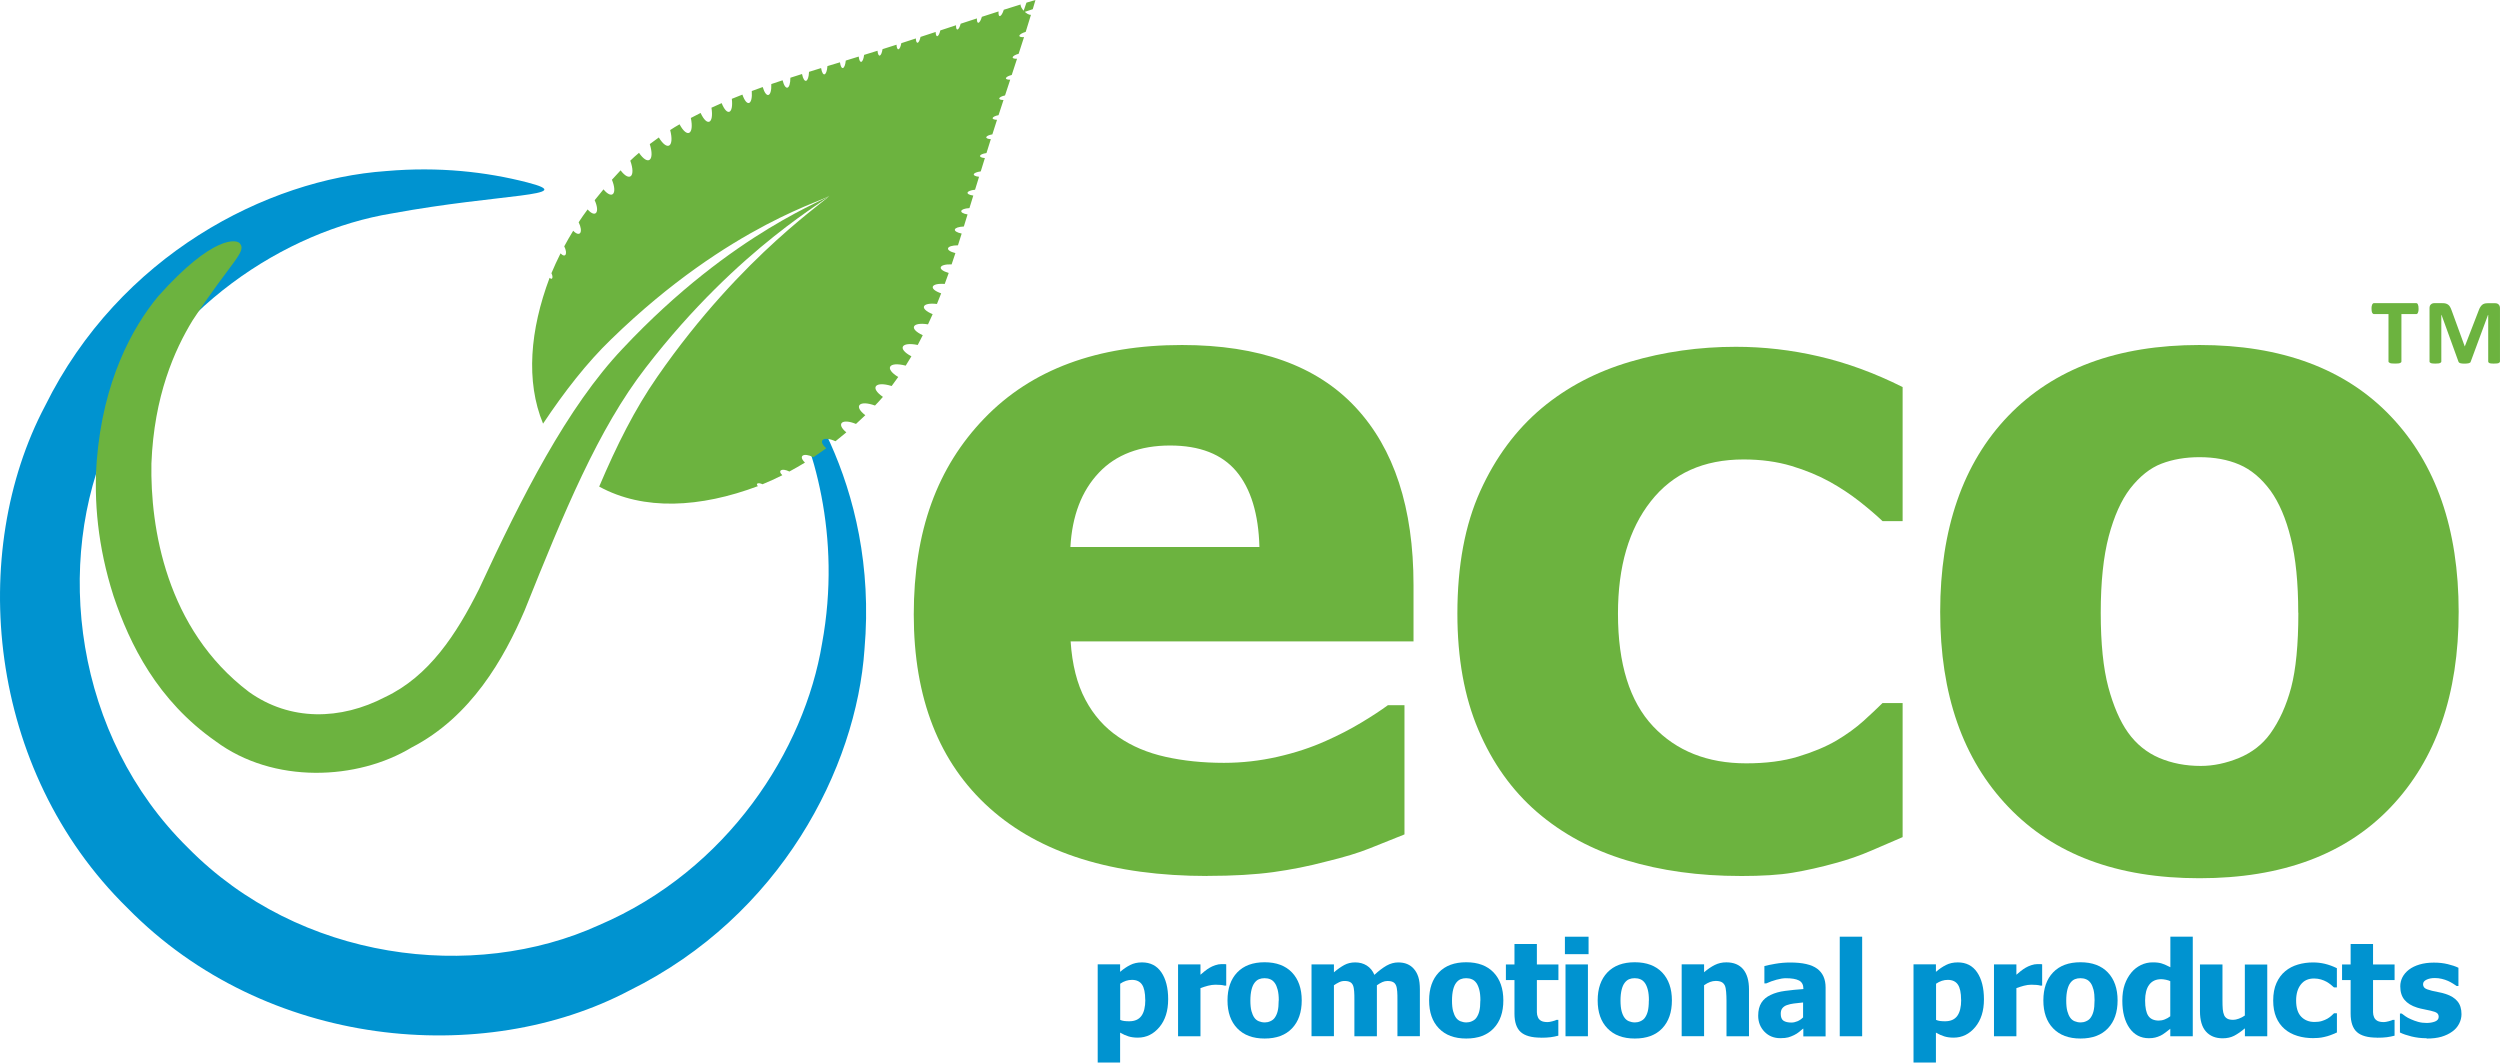 <?xml version="1.0" encoding="UTF-8"?>
<svg id="Layer_1" data-name="Layer 1" xmlns="http://www.w3.org/2000/svg" viewBox="0 0 1125.56 478.38">
  <defs>
    <style>
      .cls-1 {
        fill: #0093d0;
      }

      .cls-2 {
        fill: #6cb33f;
      }
    </style>
  </defs>
  <path class="cls-2" d="M1088.89,139.01c0,.43,0,.76-.07,1.08-.06.3-.13.56-.23.76-.1.19-.2.36-.33.42-.13.1-.26.14-.43.14h-6.65v21.36s-.03.26-.13.36-.23.2-.46.3c-.2.1-.49.16-.89.2-.36.06-.82.06-1.38.06s-1.05,0-1.41-.06c-.36,0-.69-.1-.89-.2-.23-.1-.39-.2-.49-.3s-.17-.2-.17-.36v-21.36h-6.48s-.33,0-.49-.14c-.1-.09-.23-.23-.36-.42-.1-.2-.16-.46-.23-.76-.03-.33-.07-.66-.07-1.08s0-.79.07-1.15c.07-.33.13-.59.23-.79.13-.2.23-.36.36-.46.13-.07.3-.13.49-.13h18.97s.29,0,.42.13c.14.1.23.26.33.46s.17.46.23.79c.04.33.07.72.07,1.15M1125.53,162.77s0,.26-.13.36c-.07.1-.2.2-.4.3-.19.1-.46.16-.82.2-.33.06-.79.06-1.31.06-.56,0-1.02,0-1.34-.06-.33,0-.62-.1-.79-.2-.19-.1-.33-.2-.39-.3-.07-.1-.1-.2-.1-.36v-20.97h-.1l-7.83,21.17c-.06.23-.33.42-.82.56-.49.13-1.15.19-2,.19-.75,0-1.34-.06-1.8-.19-.43-.14-.69-.33-.79-.56l-7.67-21.17h-.1v20.97s-.03.26-.13.36c-.07.1-.23.2-.43.3s-.49.16-.79.2c-.33.06-.76.06-1.24.06-.56,0-1.02,0-1.34-.06-.36,0-.63-.1-.82-.2-.23-.1-.36-.2-.43-.3-.1-.1-.13-.2-.13-.36v-24.09c0-.69.2-1.24.59-1.6.4-.39.92-.59,1.51-.59h3.57c.59,0,1.15,0,1.61.16.42.1.82.3,1.15.56.33.23.62.59.85,1.02.23.4.46.95.69,1.57l5.9,16.19,6.26-16.19c.39-1.11.89-1.93,1.47-2.46.56-.56,1.41-.82,2.52-.82h3.47c.66,0,1.15.2,1.54.59s.59.95.59,1.61v24.08l-.03-.03Z"/>
  <path class="cls-2" d="M543.66,394.39c-42.67,0-75.37-10.19-98.11-30.57-22.74-20.39-34.15-49.45-34.15-87.14s10.58-66.36,31.79-88.35c21.2-21.99,50.86-33,88.97-33,34.6,0,60.66,9.31,78.09,27.98,17.43,18.65,26.15,45.35,26.15,80.09v25.36h-154.38c.69,10.45,2.89,19.2,6.65,26.25,3.73,7.05,8.72,12.61,14.88,16.78,6.03,4.16,13.07,7.14,21.14,8.94,8.03,1.8,16.84,2.72,26.35,2.72,8.19,0,16.22-.92,24.15-2.72,7.93-1.8,15.17-4.19,21.72-7.14,5.77-2.56,11.11-5.31,15.99-8.26,4.92-2.95,8.88-5.57,11.96-7.83h7.47v58.17c-5.8,2.3-11.04,4.4-15.8,6.33-4.78,1.93-11.31,3.93-19.63,5.93-7.64,2.03-15.53,3.6-23.66,4.72-8.13,1.11-18.03,1.7-29.69,1.7M567.02,246.27c-.39-14.88-3.86-26.25-10.35-34.02-6.52-7.77-16.48-11.67-29.89-11.67s-24.38,4.06-32.08,12.29c-7.73,8.19-11.99,19.3-12.78,33.4h85.14-.03Z"/>
  <path class="cls-2" d="M783.57,394.39c-18.65,0-35.72-2.36-51.22-7.05-15.5-4.68-28.97-11.93-40.38-21.76-11.27-9.77-20.05-22.09-26.35-36.93-6.32-14.81-9.47-32.28-9.47-52.4,0-21.6,3.44-39.98,10.29-55.12,6.85-15.17,16.09-27.63,27.76-37.43,11.27-9.4,24.51-16.35,39.75-20.84,15.21-4.49,31.1-6.72,47.58-6.72,12.48,0,24.97,1.41,37.46,4.33,12.45,2.88,25,7.47,37.62,13.79v60.36h-9.05c-2.82-2.69-6.29-5.64-10.35-8.85-4.1-3.21-8.55-6.16-13.37-8.85-5.11-2.82-10.88-5.21-17.3-7.14-6.46-1.93-13.64-2.92-21.53-2.92-17.99,0-31.89,6.26-41.75,18.81-9.9,12.55-14.81,29.43-14.81,50.6,0,22.68,5.28,39.55,15.8,50.73,10.52,11.14,24.51,16.68,41.94,16.68,8.85,0,16.65-.98,23.33-3.02,6.72-2.03,12.48-4.43,17.3-7.24,4.69-2.79,8.72-5.73,12.09-8.75,3.34-3.02,6.23-5.73,8.65-8.13h9.05v60.36c-4.03,1.77-8.69,3.77-13.99,6.03-5.31,2.3-10.68,4.16-16.19,5.64-6.85,1.9-13.27,3.34-19.23,4.33-5.97,1.02-13.86,1.51-23.63,1.51"/>
  <path class="cls-2" d="M1106.95,275.43c0,37.2-10.19,66.46-30.48,87.86-20.32,21.4-49.09,32.11-86.22,32.11s-65.57-10.68-86.05-32.11c-20.48-21.4-30.68-50.66-30.68-87.86s10.22-66.95,30.68-88.21c20.48-21.27,49.15-31.89,86.05-31.89s65.74,10.68,86.12,32.08c20.39,21.4,30.58,50.77,30.58,88.06M1034.72,275.86c0-13.43-1.11-24.61-3.34-33.52-2.19-8.92-5.28-16.06-9.14-21.43-4.16-5.64-8.85-9.54-14.09-11.77-5.21-2.23-11.2-3.31-17.89-3.31-6.32,0-12.03.98-17.1,2.92-5.08,1.94-9.77,5.67-14.09,11.18-4.03,5.24-7.24,12.42-9.67,21.53-2.39,9.11-3.6,20.58-3.6,34.41s1.15,25.01,3.41,33.49c2.3,8.52,5.24,15.33,8.85,20.41,3.73,5.24,8.45,9.05,14.09,11.47,5.64,2.39,11.86,3.6,18.71,3.6,5.64,0,11.38-1.21,17.21-3.6,5.83-2.43,10.48-6.03,13.99-10.85,4.16-5.77,7.31-12.71,9.47-20.84,2.13-8.09,3.24-19.33,3.24-33.69"/>
  <path class="cls-1" d="M176.5,96.08c-47.95,7.9-101.98,42.41-126.82,100.41-25.72,56.53-16.19,134.89,34.9,185.16,50.23,51.09,128.59,60.63,185.12,34.86,58-24.81,92.51-78.84,100.41-126.79,8.95-48.7-4-90.02-17.1-114.8-3.31-6.26-11.8-27.23,5.18-3.08,5.21,7.47,10.68,16.71,15.63,27.69,10.68,23.73,18.65,55.22,15.4,92.74-3.7,53.68-37.85,120.07-105.75,153.63-65.67,34.7-163.75,26.45-226.08-37.09C-6.19,346.52-14.42,248.43,20.29,182.76c33.53-67.9,99.92-102.02,153.63-105.75,23.7-2.06,44.99.36,63.45,5.11,24.25,6.26-12.19,4.98-60.85,13.96"/>
  <path class="cls-2" d="M373.25,88.02c1.15,1.21-42.73,15.47-92.9,68.92-25.07,26.45-45.45,66.79-64.69,108.31-10.19,20.35-22.51,39.26-42.3,48.6-19.96,10.42-42.7,10.94-61.28-2.33-37.43-28.35-44.44-74.22-43.91-102.83,1.18-30.48,10.42-51.16,18.55-64.46,17.36-26.35,24.35-30.81,21.36-34.51-1.24-2.06-12.03-4.13-36.8,23.6-11.7,14.06-24.91,38.21-27.72,74.13-1.34,17.86.4,38.57,7.54,60.85,7.34,21.89,19.8,47.06,45.91,65.38,26.15,19.47,63.97,17.6,88.32,2.85,26.81-13.83,41.58-40.11,50.83-61.61,17.83-44.47,33.13-81.73,54.63-109.48,42.6-55.22,83.8-76.45,82.55-77.41"/>
  <path class="cls-2" d="M462.13,1.21c-.53,1.47-1.02,2.95-1.51,4.39,1.44-.49,2.89-.98,4.36-1.47.79-2.66,1.21-4.13,1.21-4.13,0,0-1.47.43-4.1,1.21M459.57,2c-2.13.66-4.72,1.44-7.64,2.39-1.05,3.41-2.62,3.9-2.36.76-2.33.76-4.85,1.54-7.51,2.42-.89,3.21-2.36,3.67-2.23.72-2.32.76-4.78,1.57-7.31,2.39-.79,3.11-2.19,3.57-2.09.69-2.3.76-4.69,1.54-7.08,2.33-.69,3.11-2.06,3.54-2.09.69-2.23.76-4.53,1.47-6.82,2.23-.62,3.15-2.03,3.6-2.1.69-2.16.69-4.35,1.41-6.55,2.13-.56,3.31-2,3.77-2.16.69-2.07.69-4.16,1.34-6.29,2-.53,3.51-2,3.96-2.26.72-2,.62-4,1.24-6.03,1.86-.46,3.8-2.07,4.29-2.43.76-1.93.59-3.86,1.18-5.83,1.8-.39,4.06-2.09,4.62-2.62.79-1.87.56-3.73,1.15-5.64,1.7-.3,4.49-2.17,5.08-2.85.89-1.8.56-3.64,1.11-5.44,1.7-.17,4.89-2.23,5.54-3.15.98-1.74.56-3.51,1.11-5.24,1.67,0,5.38-2.26,6.13-3.51,1.15-1.7.56-3.38,1.11-5.08,1.7.23,5.83-2.26,6.75-3.87,1.34-1.64.56-3.28,1.18-4.92,1.8.46,6.33-2.22,7.41-4.22,1.61-1.61.62-3.18,1.24-4.76,1.9.79,6.79-2.13,8.06-4.58,1.94-1.54.66-3.08,1.38-4.59,2.06,1.15,7.18-1.94,8.75-4.89,2.36-1.47.72-2.95,1.51-4.39,2.26,1.54,7.44-1.64,9.31-5.08,2.85-1.44.82-2.85,1.67-4.23,2.59,1.97,7.57-1.24,9.73-5.11,3.34-1.38.98-2.72,1.97-4.07,2.98,2.33,7.47-.75,9.93-4.85,3.93-1.38,1.15-2.69,2.33-3.93,3.54,2.56,7.04-.23,9.8-4.36,4.35-1.34,1.41-2.65,2.82-3.9,4.23,2.59,6.32.13,9.08-3.8,4.33-1.38,1.64-2.72,3.28-3.97,4.88,2.49,5.47.4,8.16-3.18,4.16-1.44,1.93-2.79,3.87-4.03,5.77,2.2,4.49.56,6.94-2.46,3.83-1.44,2.36-2.78,4.68-4.03,7.01,1.67,3.34.56,5.44-1.67,3.18-1.51,3.02-2.89,6-4.1,8.92.95,1.9.36,3.28-.82,2.06-8.82,23.5-10.82,46.6-2.95,65.67,9.63-14.45,19.82-27.53,30.64-37.95,53.97-52.56,99.2-63.31,98.11-64.69,1.31.79-38.54,25.53-77.37,81.63-10.03,14.42-18.22,30.77-26.11,49.35,20.05,10.98,45.52,9.54,71.47-.2-1.21-1.21.17-1.77,2.07-.85,2.92-1.21,5.9-2.52,8.91-4.06-2.26-2.19-.16-3.34,3.18-1.67,2.3-1.24,4.66-2.59,7.02-4.03-3.15-2.98-.69-4.65,3.8-2.42,1.9-1.24,3.83-2.63,5.77-4.03-4-3.54-1.31-5.64,4.16-3.15,1.6-1.28,3.24-2.62,4.89-4-4.72-3.93-1.97-6.39,4.35-3.8,1.41-1.28,2.79-2.59,4.2-3.93-5.44-4.13-2.69-6.91,4.36-4.35,1.21-1.25,2.42-2.56,3.57-3.9-6.03-4.13-3.54-7.21,3.93-4.89.98-1.34,1.97-2.69,2.95-4.06-6.36-3.86-4.23-7.08,3.38-5.11.89-1.38,1.73-2.79,2.56-4.2-6.46-3.44-4.63-6.65,2.85-5.11.79-1.44,1.54-2.92,2.26-4.39-6.36-2.95-4.82-6.03,2.36-4.89.72-1.51,1.41-3.05,2.1-4.59-6.13-2.49-4.89-5.38,1.93-4.59.66-1.57,1.31-3.18,1.9-4.78-5.8-2-4.72-4.72,1.6-4.23.63-1.67,1.21-3.31,1.8-4.95-5.44-1.57-4.52-4.06,1.31-3.86.59-1.71,1.15-3.41,1.7-5.08-4.98-1.24-4.22-3.47,1.15-3.51.56-1.77,1.15-3.54,1.67-5.28-4.55-.95-3.9-2.98.98-3.18.56-1.8,1.11-3.64,1.67-5.44-4.19-.69-3.6-2.59.85-2.85.59-1.87,1.15-3.73,1.74-5.64-3.83-.53-3.31-2.23.79-2.63.59-1.93,1.21-3.9,1.8-5.83-3.51-.36-3.02-1.93.76-2.42.62-2,1.24-4,1.86-6-3.24-.26-2.78-1.77.72-2.26.66-2.09,1.31-4.19,1.96-6.26-3.05-.16-2.59-1.6.69-2.16.72-2.19,1.41-4.36,2.1-6.55-2.95-.07-2.49-1.47.69-2.1.76-2.29,1.51-4.59,2.23-6.82-2.85,0-2.42-1.38.69-2.06.79-2.43,1.57-4.75,2.33-7.08-2.89.07-2.43-1.34.69-2.13.82-2.52,1.6-4.98,2.39-7.31-2.95.16-2.49-1.34.72-2.23.89-2.66,1.67-5.18,2.42-7.51-3.15.23-2.65-1.31.76-2.36.92-2.95,1.74-5.54,2.36-7.67-1.73.2-4.85-2.92-4.65-4.66"/>
  <path class="cls-1" d="M525.93,449.94c0,5.18-1.31,9.34-3.93,12.48s-5.86,4.75-9.7,4.75c-1.61,0-3.02-.19-4.2-.56-1.18-.36-2.46-.92-3.8-1.7v13.47h-10.09v-44.21h10.09v3.38c1.48-1.28,2.98-2.3,4.53-3.08,1.54-.79,3.31-1.18,5.34-1.18,3.74,0,6.66,1.47,8.69,4.45,2.03,2.98,3.08,7.02,3.08,12.16v.03ZM515.61,450.14c0-3.15-.49-5.44-1.44-6.85-.95-1.41-2.49-2.13-4.52-2.13-.92,0-1.8.13-2.69.42-.89.3-1.77.72-2.62,1.31v16.29c.52.23,1.11.4,1.77.49.66.09,1.41.13,2.3.13,2.46,0,4.29-.79,5.47-2.4,1.18-1.6,1.77-4.03,1.77-7.24l-.03-.03Z"/>
  <path class="cls-1" d="M552.11,443.74h-.82c-.39-.13-.95-.23-1.67-.3-.72-.06-1.54-.1-2.42-.1-1.05,0-2.17.17-3.34.46-1.18.3-2.3.69-3.38,1.08v21.66h-10.09v-32.34h10.09v4.65c.46-.43,1.11-.95,1.9-1.6.82-.66,1.57-1.15,2.22-1.54.72-.43,1.57-.82,2.56-1.15s1.9-.49,2.76-.49h1.08c.4,0,.76,0,1.08.09v9.54h.03v.04Z"/>
  <path class="cls-1" d="M586.07,450.4c0,5.31-1.44,9.51-4.36,12.58s-7.02,4.59-12.35,4.59-9.38-1.54-12.32-4.59-4.39-7.24-4.39-12.58,1.47-9.57,4.39-12.61c2.92-3.05,7.05-4.56,12.32-4.56s9.41,1.54,12.32,4.59,4.39,7.28,4.39,12.58ZM575.74,450.43c0-1.93-.17-3.51-.49-4.78-.33-1.28-.75-2.3-1.31-3.08-.59-.82-1.28-1.38-2.03-1.67-.76-.33-1.61-.49-2.56-.49s-1.7.13-2.46.43c-.76.29-1.41.82-2.03,1.6-.59.76-1.05,1.77-1.38,3.08-.33,1.31-.53,2.95-.53,4.92s.16,3.57.49,4.79.76,2.19,1.28,2.92c.52.76,1.21,1.31,2.03,1.64.82.33,1.7.53,2.69.53.82,0,1.64-.16,2.46-.53.82-.36,1.51-.85,1.99-1.54.59-.82,1.05-1.8,1.34-2.98.3-1.15.46-2.75.46-4.82h.03Z"/>
  <path class="cls-1" d="M629.16,466.55v-16.16c0-1.6,0-2.95-.1-4.03s-.23-2-.53-2.69-.72-1.21-1.34-1.51c-.59-.33-1.44-.49-2.56-.49-.75,0-1.54.17-2.26.49-.76.33-1.57.82-2.46,1.44v22.94h-10.13v-16.16c0-1.57,0-2.92-.1-4.03s-.23-2-.52-2.69c-.3-.69-.72-1.21-1.34-1.51-.59-.33-1.44-.49-2.53-.49-.82,0-1.64.2-2.43.59-.79.39-1.54.82-2.29,1.34v22.94h-10.09v-32.34h10.09v3.57c1.64-1.41,3.21-2.49,4.65-3.28,1.44-.79,3.11-1.18,4.92-1.18,1.97,0,3.7.46,5.21,1.41,1.51.95,2.65,2.33,3.44,4.2,1.94-1.8,3.77-3.18,5.47-4.16,1.7-.95,3.47-1.44,5.24-1.44,1.51,0,2.85.23,4.03.72,1.18.49,2.19,1.21,3.02,2.17.92,1.05,1.57,2.26,2.03,3.7.46,1.44.69,3.31.69,5.6v21.04h-10.13Z"/>
  <path class="cls-1" d="M676.84,450.4c0,5.31-1.44,9.51-4.36,12.58-2.91,3.08-7.01,4.59-12.35,4.59s-9.37-1.54-12.32-4.59c-2.95-3.05-4.39-7.24-4.39-12.58s1.47-9.57,4.39-12.61c2.92-3.05,7.04-4.56,12.32-4.56s9.41,1.54,12.32,4.59,4.39,7.28,4.39,12.58ZM666.51,450.43c0-1.93-.16-3.51-.49-4.78-.33-1.28-.76-2.3-1.31-3.08-.59-.82-1.28-1.38-2.03-1.67-.75-.33-1.6-.49-2.56-.49s-1.7.13-2.45.43c-.76.29-1.41.82-2.04,1.6-.59.76-1.05,1.77-1.38,3.08-.33,1.31-.52,2.95-.52,4.92s.16,3.57.49,4.79.76,2.19,1.28,2.92c.53.76,1.21,1.31,2.03,1.64.82.33,1.71.53,2.69.53.82,0,1.64-.16,2.46-.53.82-.36,1.51-.85,2-1.54.59-.82,1.05-1.8,1.34-2.98.3-1.15.46-2.75.46-4.82h.03Z"/>
  <path class="cls-1" d="M693.65,467.17c-4.09,0-7.11-.85-8.98-2.52s-2.82-4.46-2.82-8.29v-15.1h-3.86v-7.02h3.86v-9.24h10.09v9.24h9.7v7.02h-9.7v14.45c0,.85.16,1.61.46,2.26.26.69.76,1.21,1.41,1.61.69.39,1.67.59,2.98.59.53,0,1.24-.13,2.13-.36s1.47-.43,1.83-.63h.85v7.11c-1.08.29-2.26.52-3.47.69-1.24.16-2.72.23-4.52.23h.03v-.04Z"/>
  <path class="cls-1" d="M715.21,429.59h-10.65v-7.86h10.65v7.86ZM714.92,466.55h-10.09v-32.34h10.09v32.34Z"/>
  <path class="cls-1" d="M752.73,450.4c0,5.31-1.44,9.51-4.35,12.58s-7.02,4.59-12.36,4.59-9.37-1.54-12.32-4.59c-2.95-3.05-4.39-7.24-4.39-12.58s1.47-9.57,4.39-12.61c2.92-3.05,7.04-4.56,12.32-4.56s9.41,1.54,12.32,4.59,4.39,7.28,4.39,12.58ZM742.38,450.43c0-1.93-.16-3.51-.49-4.78-.33-1.28-.76-2.3-1.31-3.08-.59-.82-1.28-1.38-2.03-1.67-.76-.33-1.6-.49-2.56-.49s-1.7.13-2.46.43c-.75.29-1.41.82-2.03,1.6-.59.76-1.05,1.77-1.38,3.08-.33,1.31-.53,2.95-.53,4.92s.17,3.57.49,4.79.75,2.19,1.28,2.92c.53.76,1.21,1.31,2.03,1.64.82.33,1.7.53,2.69.53.82,0,1.64-.16,2.46-.53.82-.36,1.51-.85,2-1.54.59-.82,1.05-1.8,1.34-2.98.29-1.15.46-2.75.46-4.82h.03Z"/>
  <path class="cls-1" d="M787.44,466.55h-10.13v-16.06c0-1.31-.06-2.63-.16-3.9-.1-1.31-.3-2.26-.59-2.89-.36-.72-.85-1.24-1.51-1.57s-1.54-.49-2.62-.49c-.82,0-1.67.16-2.49.46-.82.3-1.74.79-2.72,1.47v22.94h-10.09v-32.35h10.09v3.57c1.64-1.41,3.24-2.49,4.82-3.28s3.31-1.18,5.21-1.18c3.31,0,5.83,1.05,7.57,3.11,1.74,2.1,2.62,5.11,2.62,9.05v21.1Z"/>
  <path class="cls-1" d="M811.79,463.11c-.69.59-1.31,1.08-1.86,1.54s-1.28.92-2.2,1.38c-.92.43-1.77.79-2.62,1.02-.85.23-2.07.36-3.57.36-2.85,0-5.24-.95-7.11-2.88-1.87-1.93-2.85-4.33-2.85-7.24,0-2.39.49-4.32,1.44-5.83.95-1.51,2.33-2.65,4.16-3.51,1.84-.89,4-1.51,6.56-1.83,2.55-.33,5.28-.63,8.19-.82v-.16c0-1.77-.66-3.02-1.97-3.7s-3.28-1.02-5.93-1.02c-1.18,0-2.59.23-4.16.66-1.6.43-3.15.98-4.65,1.67h-.85v-7.8c.98-.29,2.62-.62,4.85-1.02,2.23-.39,4.49-.59,6.75-.59,5.57,0,9.64.92,12.16,2.79,2.52,1.86,3.8,4.68,3.8,8.48v21.99h-10.03v-3.44h-.1v-.04ZM811.79,458.1v-6.76c-1.7.17-3.08.33-4.16.46-1.05.13-2.09.36-3.11.72-.89.3-1.57.79-2.07,1.41-.49.63-.72,1.44-.72,2.49,0,1.51.39,2.55,1.21,3.11.82.56,2.03.85,3.6.85.89,0,1.77-.2,2.72-.59.95-.4,1.77-.98,2.49-1.7h.03Z"/>
  <path class="cls-1" d="M828.3,421.72h10.09v44.83h-10.09v-44.83Z"/>
  <path class="cls-1" d="M893.22,449.94c0,5.18-1.31,9.34-3.93,12.48-2.63,3.15-5.87,4.75-9.7,4.75-1.6,0-3.02-.19-4.19-.56-1.18-.36-2.46-.92-3.8-1.7v13.47h-10.09v-44.21h10.09v3.38c1.47-1.28,2.98-2.3,4.52-3.08,1.54-.79,3.31-1.18,5.34-1.18,3.73,0,6.65,1.47,8.68,4.45,2.03,2.98,3.08,7.02,3.08,12.16v.03ZM882.93,450.14c0-3.15-.49-5.44-1.44-6.85-.95-1.41-2.49-2.13-4.52-2.13-.92,0-1.8.13-2.69.42-.89.3-1.77.72-2.62,1.31v16.29c.52.23,1.11.4,1.77.49.66.09,1.41.13,2.3.13,2.46,0,4.29-.79,5.47-2.4,1.18-1.6,1.77-4.03,1.77-7.24h-.03v-.03Z"/>
  <path class="cls-1" d="M919.44,443.74h-.82c-.4-.13-.95-.23-1.67-.3-.72-.07-1.54-.1-2.43-.1-1.05,0-2.16.17-3.31.46-1.15.3-2.29.69-3.38,1.08v21.66h-10.09v-32.34h10.09v4.65c.46-.43,1.11-.95,1.9-1.6.82-.66,1.57-1.15,2.23-1.54.72-.43,1.57-.82,2.55-1.15.98-.33,1.9-.49,2.76-.49h1.08c.39,0,.75,0,1.08.09v9.57Z"/>
  <path class="cls-1" d="M953.39,450.4c0,5.31-1.44,9.51-4.36,12.58s-7.02,4.59-12.35,4.59-9.38-1.54-12.32-4.59-4.39-7.24-4.39-12.58,1.47-9.57,4.39-12.61c2.92-3.05,7.05-4.56,12.32-4.56s9.41,1.54,12.32,4.59,4.39,7.28,4.39,12.58ZM943.03,450.43c0-1.93-.16-3.51-.46-4.78-.33-1.28-.75-2.3-1.31-3.08-.59-.82-1.28-1.38-2.03-1.67-.76-.33-1.61-.49-2.56-.49s-1.7.13-2.46.43c-.76.29-1.41.82-2.03,1.6-.59.76-1.05,1.77-1.38,3.08-.33,1.31-.53,2.95-.53,4.92s.16,3.57.49,4.79.76,2.19,1.28,2.92c.52.76,1.21,1.31,2.03,1.64.82.33,1.7.53,2.69.53.82,0,1.64-.16,2.46-.53.82-.36,1.51-.85,1.99-1.54.59-.82,1.05-1.8,1.34-2.98.3-1.15.46-2.75.46-4.82Z"/>
  <path class="cls-1" d="M987.21,466.55h-10.09v-3.38c-.66.52-1.41,1.11-2.23,1.73-.82.63-1.57,1.08-2.19,1.38-.82.39-1.61.65-2.4.85s-1.73.3-2.82.3c-3.67,0-6.62-1.54-8.75-4.59s-3.21-7.15-3.21-12.26c0-2.82.36-5.28,1.08-7.34.72-2.06,1.74-3.86,3.02-5.41,1.18-1.41,2.59-2.52,4.26-3.34,1.67-.82,3.44-1.21,5.31-1.21,1.71,0,3.08.16,4.16.52,1.08.36,2.36.92,3.8,1.67v-13.76h10.09v44.83h-.03ZM977.11,457.6v-15.86c-.49-.26-1.15-.46-1.96-.63-.82-.16-1.51-.26-2.07-.26-2.42,0-4.23.85-5.47,2.52-1.24,1.67-1.83,4.07-1.83,7.08,0,3.18.49,5.51,1.44,6.91.95,1.41,2.56,2.13,4.72,2.13.89,0,1.77-.16,2.69-.53.92-.36,1.73-.82,2.49-1.41v.03Z"/>
  <path class="cls-1" d="M1020.8,466.55h-10.09v-3.57c-1.73,1.47-3.34,2.56-4.82,3.34-1.47.76-3.21,1.15-5.21,1.15-3.21,0-5.7-1.02-7.51-3.05s-2.69-5.08-2.69-9.15v-21.04h10.13v16.06c0,1.67.04,3.05.13,4.1.1,1.05.3,1.93.63,2.69.3.69.79,1.18,1.41,1.54.62.36,1.54.53,2.69.53.72,0,1.54-.17,2.52-.53s1.87-.82,2.69-1.41v-22.94h10.09v32.34-.06h.03Z"/>
  <path class="cls-1" d="M1041.67,467.4c-2.66,0-5.11-.32-7.34-1.02-2.23-.69-4.13-1.7-5.77-3.11-1.6-1.41-2.88-3.15-3.77-5.28s-1.34-4.62-1.34-7.51c0-3.08.49-5.73,1.47-7.9.98-2.17,2.29-3.97,3.96-5.34,1.61-1.34,3.51-2.33,5.7-2.98,2.2-.65,4.46-.95,6.82-.95,1.77,0,3.57.2,5.34.62,1.77.43,3.57,1.08,5.38,1.97v8.65h-1.31c-.4-.39-.89-.82-1.48-1.28-.59-.46-1.21-.89-1.9-1.28-.72-.39-1.54-.75-2.49-1.02-.92-.26-1.93-.43-3.08-.43-2.59,0-4.56.89-5.96,2.69-1.41,1.8-2.13,4.2-2.13,7.24,0,3.24.75,5.67,2.26,7.24,1.51,1.57,3.51,2.4,5.99,2.4,1.28,0,2.4-.13,3.34-.43s1.77-.63,2.49-1.05c.69-.4,1.24-.82,1.74-1.25.49-.42.89-.82,1.24-1.18h1.31v8.65c-.59.26-1.24.53-1.99.85-.76.32-1.54.59-2.33.82-.98.26-1.9.49-2.76.62-.85.14-1.99.23-3.38.23h-.03Z"/>
  <path class="cls-1" d="M1070.11,467.17c-4.09,0-7.11-.85-8.98-2.52-1.86-1.67-2.82-4.46-2.82-8.29v-15.1h-3.86v-7.02h3.86v-9.24h10.09v9.24h9.7v7.02h-9.7v14.45c0,.85.17,1.61.46,2.26.27.69.76,1.21,1.44,1.61.69.39,1.67.59,2.98.59.52,0,1.24-.13,2.13-.36s1.47-.43,1.83-.63h.85v7.11c-1.08.29-2.26.52-3.47.69-1.24.16-2.72.23-4.53.23v-.04Z"/>
  <path class="cls-1" d="M1092.5,467.44c-2.4,0-4.62-.27-6.75-.79-2.13-.53-3.87-1.11-5.24-1.8v-8.52h.82c.49.36,1.02.76,1.64,1.21.62.46,1.47.92,2.56,1.38.95.43,1.99.82,3.18,1.15,1.18.33,2.46.49,3.83.49s2.69-.23,3.77-.65c1.08-.43,1.64-1.15,1.64-2.1,0-.76-.26-1.31-.75-1.7-.49-.4-1.48-.76-2.92-1.08-.76-.2-1.74-.39-2.92-.62-1.18-.23-2.2-.46-3.11-.76-2.53-.79-4.43-1.97-5.7-3.51-1.28-1.54-1.9-3.57-1.9-6.1,0-1.44.33-2.78.98-4.06.66-1.28,1.64-2.42,2.92-3.41,1.28-.98,2.89-1.77,4.78-2.33,1.9-.56,4.03-.85,6.43-.85s4.35.23,6.26.69c1.9.46,3.51.98,4.82,1.64v8.19h-.82c-.36-.26-.89-.62-1.64-1.08-.75-.46-1.47-.85-2.19-1.18-.85-.39-1.8-.69-2.85-.95-1.05-.27-2.13-.36-3.21-.36-1.47,0-2.69.27-3.7.76s-1.51,1.15-1.51,2c0,.72.27,1.31.76,1.73.49.43,1.57.82,3.24,1.24.85.2,1.87.43,2.98.63s2.19.46,3.24.82c2.32.76,4.09,1.84,5.28,3.31,1.21,1.44,1.8,3.38,1.8,5.77,0,1.51-.36,2.95-1.08,4.33-.72,1.38-1.7,2.52-3.02,3.47-1.38,1.02-3.02,1.8-4.88,2.36-1.87.56-4.13.82-6.72.82v-.13Z"/>
</svg>
